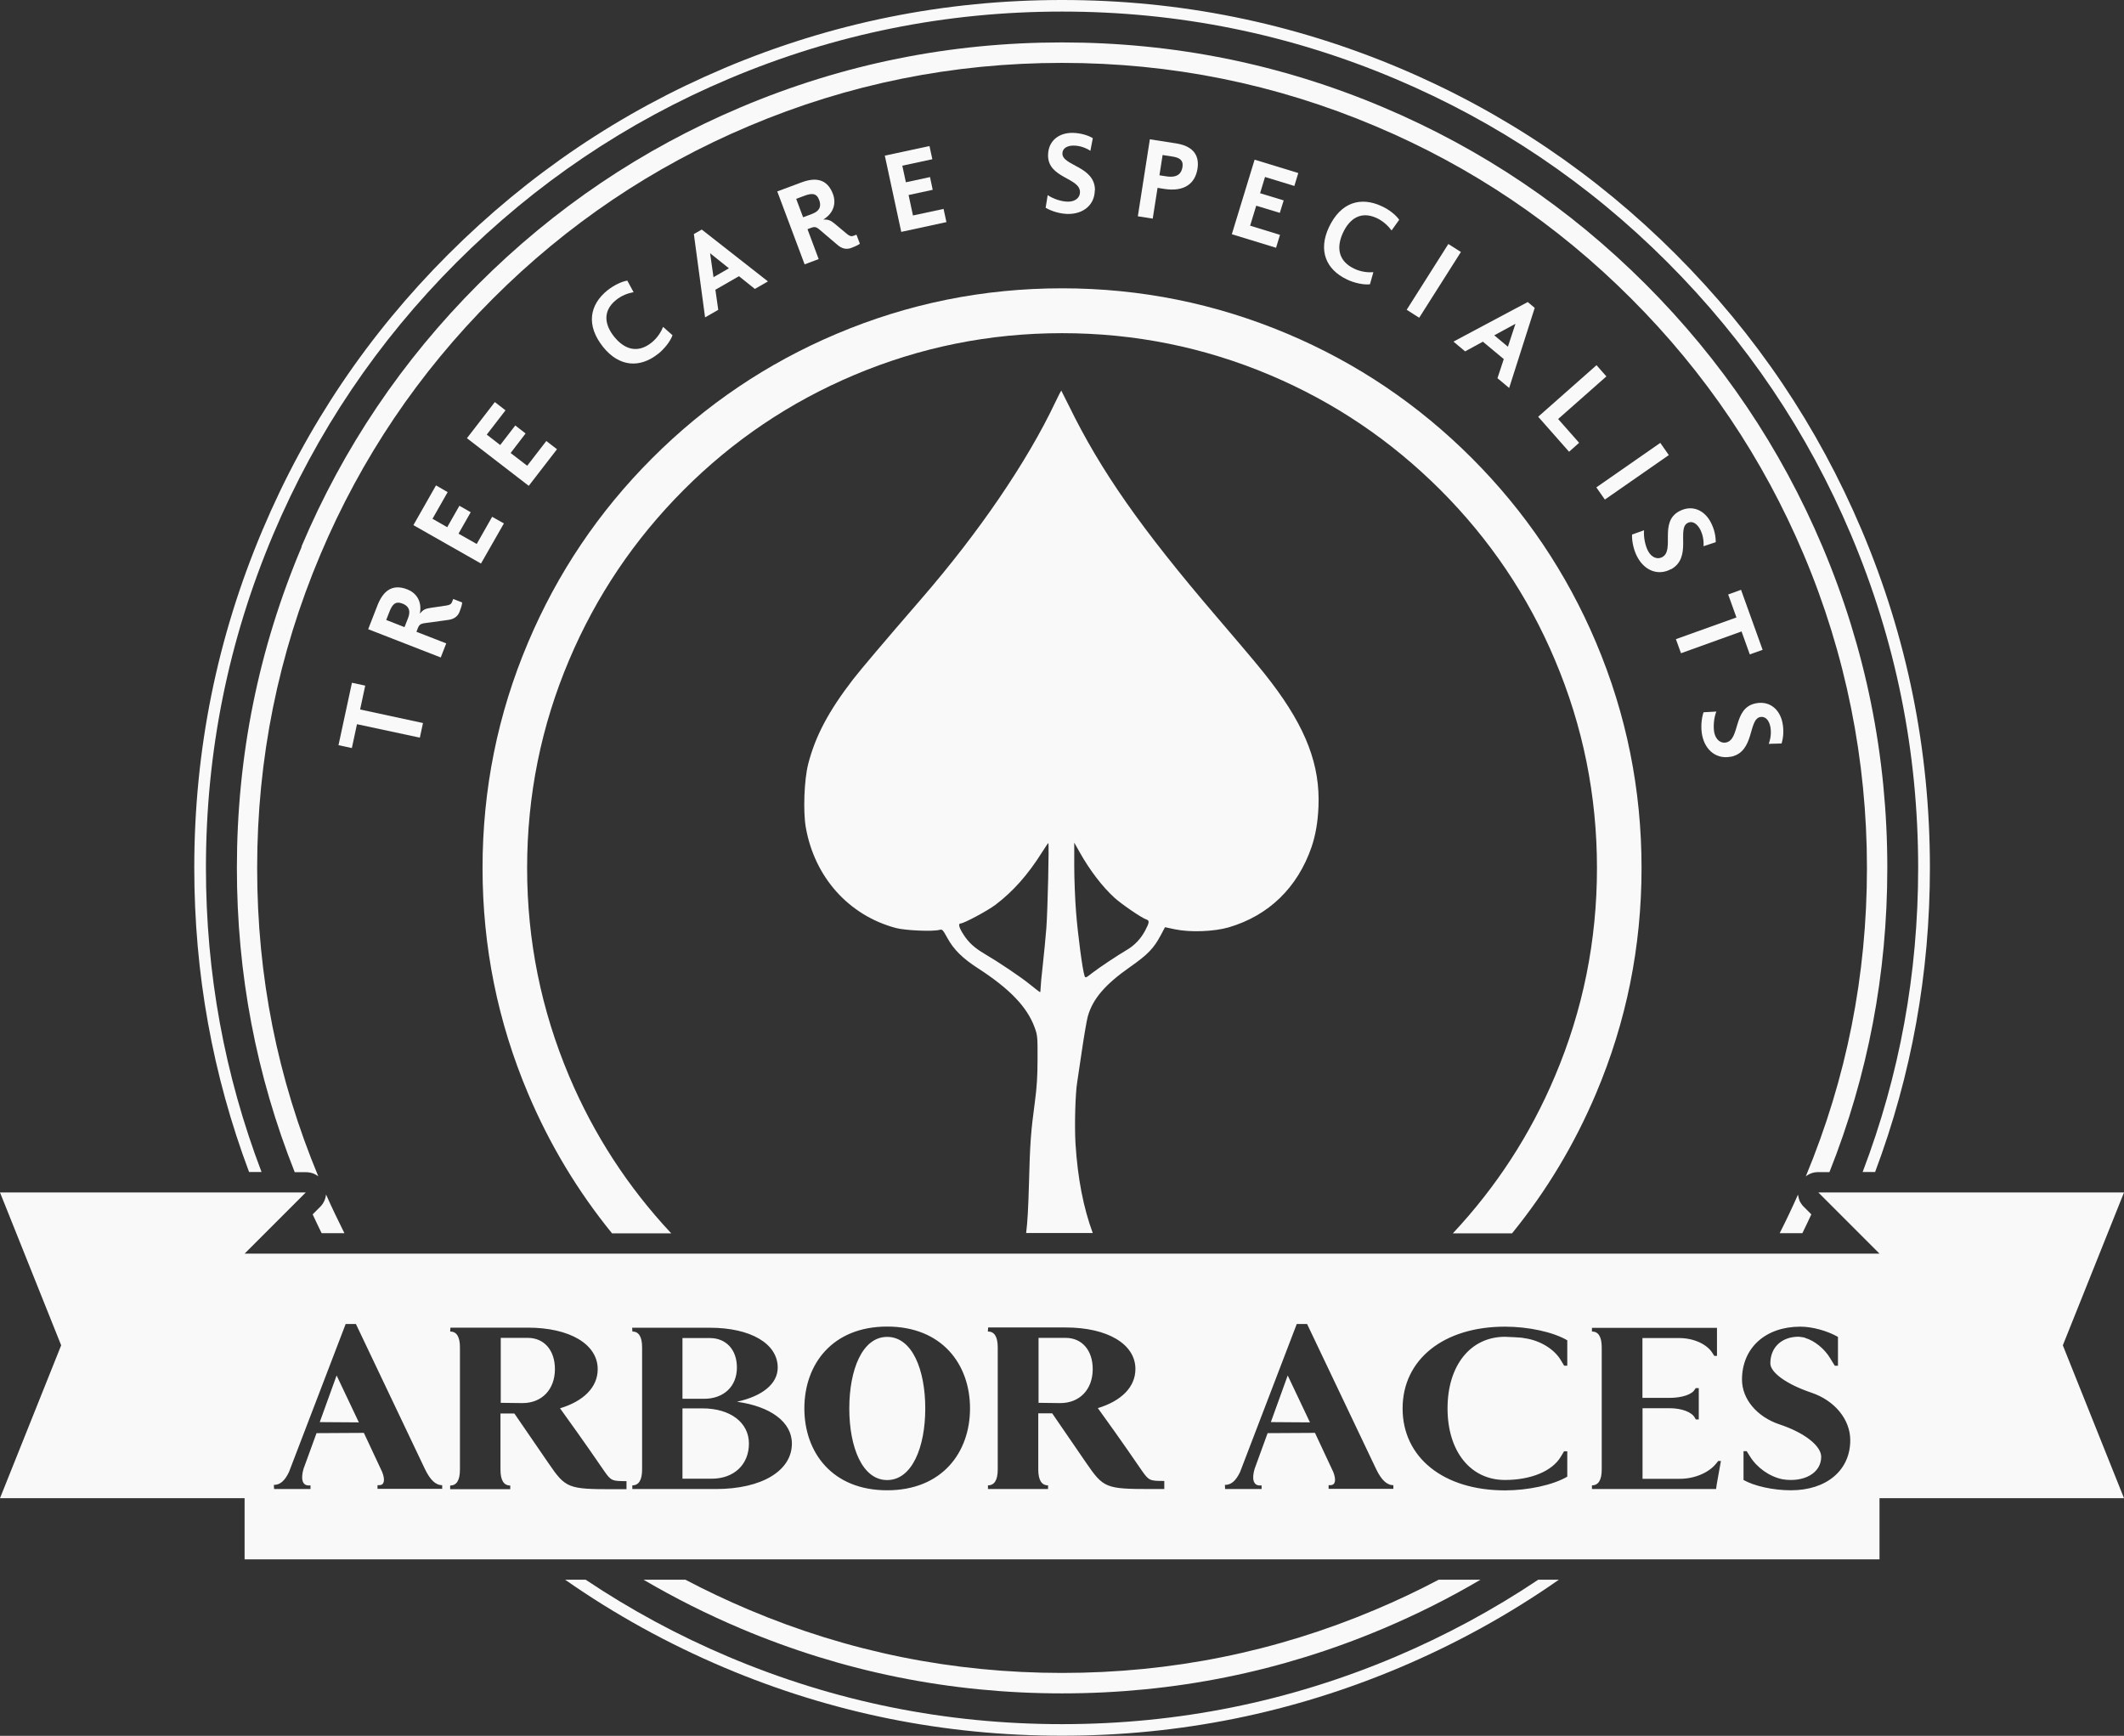 <svg xmlns="http://www.w3.org/2000/svg" id="uuid-614f21b9-0a9c-4d2f-a7cf-c3c34bbe15a2" data-name="Layer 2" viewBox="0 0 236.81 193.5"><rect x="0" y="0" width="236.81" height="193.5" fill="#333333" stroke="none"/><g id="uuid-8401b885-c2a4-4d45-8924-c05ca6b29ddc" data-name="Layer 1"><g><path d="M93.26,37.22c-7.73,3.27-14.58,7.89-20.54,13.85-5.96,5.96-10.57,12.81-13.84,20.54-3.39,8-5.08,16.39-5.08,25.15s1.69,17.14,5.08,25.15c2.4,5.67,5.52,10.86,9.36,15.58h6.6c-4.83-5.16-8.62-10.99-11.38-17.51-3.12-7.39-4.69-15.12-4.69-23.21s1.56-15.83,4.69-23.21c3.02-7.13,7.28-13.45,12.78-18.96s11.82-9.76,18.96-12.78c7.39-3.12,15.12-4.68,23.21-4.68s15.83,1.56,23.21,4.68c7.14,3.02,13.45,7.28,18.96,12.78,5.5,5.5,9.77,11.82,12.78,18.96,3.13,7.39,4.69,15.13,4.69,23.21s-1.56,15.83-4.69,23.21c-2.75,6.52-6.55,12.35-11.38,17.51h6.6c3.84-4.72,6.96-9.91,9.36-15.58,3.39-8,5.08-16.39,5.08-25.15s-1.69-17.14-5.08-25.15c-3.27-7.73-7.88-14.57-13.84-20.54-5.96-5.96-12.8-10.58-20.54-13.85-8-3.38-16.39-5.08-25.15-5.08s-17.14,1.69-25.15,5.08h0ZM121.84,137.47c-1.05-2.83-1.69-6.15-1.93-9.98-.12-2-.02-5.63.19-6.85.04-.21.27-1.79.52-3.5.25-1.71.55-3.44.66-3.83.55-1.96,1.93-3.57,4.72-5.52,1.98-1.39,2.64-2.07,3.44-3.58l.45-.85,1.14.24c1.67.35,4.33.25,5.95-.22,4.47-1.31,7.68-4.42,9.25-8.96.44-1.3.7-2.77.77-4.48.2-4.63-1.38-8.77-5.25-13.86-1.12-1.47-2.07-2.6-6.18-7.41-8.35-9.75-12.87-16.22-16.37-23.39-.46-.93-.85-1.71-.87-1.73-.02-.02-.34.58-.69,1.33-3.13,6.6-8.49,14.46-14.93,21.89-4.18,4.83-6.67,7.77-7.59,8.95-2.73,3.54-4.22,6.34-5.02,9.48-.44,1.75-.57,5.23-.26,7.02.97,5.56,4.79,9.83,10.05,11.23,1.04.28,4.12.41,4.84.21.33-.09.38-.04.9.91.71,1.29,1.68,2.25,3.38,3.35,3.56,2.3,5.5,4.32,6.34,6.6.32.88.34,1.04.33,3.52,0,1.91-.08,3.16-.29,4.73-.46,3.43-.55,4.61-.67,9.25-.07,2.6-.16,4.23-.31,5.43h7.43ZM120.91,108.75c-.21-.58-.75-4.62-.94-7.11-.11-1.39-.2-3.7-.2-5.12v-2.59l.62,1.1c1.12,1.99,2.51,3.81,3.87,5.05.79.72,3.05,2.26,3.53,2.41.39.12.37.34-.12,1.26-.48.9-1.18,1.64-2.02,2.13-1.1.65-3.07,1.96-3.86,2.57-.76.59-.77.6-.88.31h0ZM107.11,102.94c.36,0,3.01-1.42,3.88-2.08,1.98-1.5,3.64-3.38,5.2-5.87.35-.55.66-1.01.69-1.01.1,0-.07,7.5-.22,9.48-.08,1.04-.26,2.86-.39,4.06-.14,1.2-.25,2.38-.25,2.63s-.03.45-.06.45c-.04,0-.55-.39-1.14-.87-1.02-.83-3.43-2.45-5.08-3.42-1.09-.65-1.75-1.24-2.31-2.12-.52-.8-.63-1.25-.31-1.25h0Z" style="fill: #f9f9f9; fill-rule: evenodd; stroke-width: 0px;"></path><path d="M0,167.01h27.27v6.82h182.28v-6.82h27.26l-6.82-17.04,6.82-17.04h-34.08l6.82,6.82H27.27l6.82-6.82H0l6.82,17.04-6.82,17.04ZM34.61,165.99h-4.05l-.03-.46c.71,0,1.22-.46,1.69-1.44l6.32-16.5h1.14l7.71,16.2c.57,1.17,1.17,1.77,1.91,1.77v.41h-7.21v-.41h.19c.57,0,.68-.57.33-1.47l-2.04-4.36-5.28.03-1.45,3.98c-.32,1.12-.14,1.85.57,1.85h.21v.41ZM140.65,165.99h-4.06l-.02-.46c.71,0,1.22-.46,1.69-1.44l6.32-16.5h1.15l7.71,16.2c.57,1.17,1.17,1.77,1.91,1.77v.41h-7.22v-.41h.19c.57,0,.68-.57.33-1.47l-2.04-4.36-5.28.03-1.45,3.98c-.33,1.12-.14,1.85.57,1.85h.21v.41ZM98.91,166.13c-6.1,0-9.23-4.2-9.23-9.13s3.13-9.12,9.23-9.12,9.24,4.19,9.24,9.12-3.13,9.13-9.24,9.13h0ZM174.39,161.77c-.11.19-.25.41-.36.6-.98,1.66-3.4,2.61-6.24,2.61-3.84,0-6.4-3.19-6.4-7.98s2.56-7.98,6.4-7.98c.16,0,2.07.08,2.07.14,1.75.21,3.41,1.19,4.17,2.48.11.19.25.41.36.6h.35v-2.83c-1.58-.93-4.35-1.52-6.95-1.52-6.83,0-11.41,3.65-11.41,9.12s4.57,9.13,11.41,9.13c2.59,0,5.37-.6,6.95-1.53v-2.83h-.35ZM204.92,152.24v-3.21c-1.2-.68-2.86-1.14-4.19-1.14-3.9,0-6.51,2.37-6.51,5.91,0,2.15,1.66,4.14,4.17,4.98,2.81.93,4.66,2.4,4.66,3.62,0,1.85-1.99,2.89-4.33,2.5-1.44-.3-2.83-1.28-3.62-2.56-.11-.16-.25-.41-.36-.57h-.35v3.21c1.2.68,3.3,1.15,5.28,1.15,3.98,0,6.62-2.23,6.62-5.58,0-2.32-1.74-4.44-4.36-5.31-2.72-.92-4.55-2.23-4.55-3.26,0-1.77,1.25-2.97,3.16-2.97,0,0,.76.08.73.14,1.03.3,2.15,1.2,2.78,2.26.16.25.35.6.52.84h.35ZM51.28,150.2c0-1.2-.38-1.77-1.09-1.77l.03-.43h8.63c4.68,0,7.79,1.85,7.79,4.63,0,2.02-1.58,3.57-4.2,4.36.76,1.06,2.56,3.54,4.93,7,.76,1.09.87,1.12,2.48,1.12v.9h-1.5c-5.01,0-5.29-.11-7.19-2.89-1.69-2.45-3.02-4.41-3.81-5.55h-1.55v6.26c0,1.2.38,1.77,1.09,1.77v.41h-6.7v-.41c.71,0,1.09-.57,1.09-1.77v-13.61ZM110.15,148.43c.71,0,1.09.57,1.09,1.77v13.61c0,1.2-.38,1.77-1.09,1.77v.41h6.7v-.41c-.71,0-1.09-.57-1.09-1.77v-6.26h1.55c.79,1.14,2.12,3.1,3.81,5.55,1.91,2.78,2.18,2.89,7.19,2.89h1.5v-.9c-1.61,0-1.71-.03-2.48-1.12-2.37-3.46-4.16-5.94-4.93-7,2.61-.79,4.19-2.34,4.19-4.36,0-2.78-3.11-4.63-7.79-4.63h-8.63l-.03.43ZM70.5,148.43c.71,0,1.09.57,1.09,1.77v13.61c0,1.2-.38,1.77-1.09,1.77v.41h9.32c5.09,0,8.47-2.02,8.47-5.07,0-2.4-2.37-4.14-6.13-4.66,2.83-.62,4.55-1.99,4.55-3.81,0-2.67-3.02-4.44-7.57-4.44h-8.66l.03.41ZM189.4,154.75v3.48h-.33l-.11-.19c-.33-.62-1.44-1.06-2.83-1.06h-3v7.87h4.17c1.63,0,3.22-.68,4.03-1.69l.24-.3h.3c-.14.76-.33,1.8-.46,2.56l-.08.57h-13.84v-.41c.71,0,1.09-.57,1.09-1.77v-13.61c0-1.2-.38-1.77-1.09-1.77v-.41h13.94v3.13h-.3l-.19-.3c-.62-1.01-2.1-1.69-3.73-1.69h-4.09v6.67h3c1.39,0,2.53-.38,2.83-.93l.11-.16h.33ZM98.91,149.03c-2.78,0-4.22,3.68-4.22,7.98s1.44,7.98,4.22,7.98,4.25-3.67,4.25-7.98-1.45-7.98-4.25-7.98h0ZM55.83,156.38l2.42.03c2.18,0,3.62-1.53,3.62-3.79,0-2.1-1.2-3.48-3.02-3.48h-3.02v7.24ZM118.21,156.41l-2.42-.03v-7.24h3.02c1.83,0,3.02,1.39,3.02,3.48,0,2.26-1.44,3.79-3.62,3.79h0ZM76.09,155.94v-6.78h3.05c1.82,0,3.02,1.3,3.02,3.29,0,2.1-1.47,3.48-3.65,3.48h-2.42ZM35.65,158.53l4.36.03-2.48-5.23-1.88,5.2ZM141.69,158.53l4.36.03-2.48-5.23-1.88,5.2ZM76.09,157h2.23c3.11,0,5.18,1.58,5.18,3.92s-1.66,3.92-4.17,3.92h-3.24v-7.84Z" style="fill: #f9f9f9; fill-rule: evenodd; stroke-width: 0px;"></path><path d="M37.75,83.07l1.48.32.57-2.66,7.01,1.5.35-1.63-7.01-1.51.57-2.66-1.48-.32-1.5,6.96Z" style="fill: #f9f9f9; stroke-width: 0px;"></path><path d="M49.75,71.72l-3.32-1.29.15-.39c.13-.32.24-.5.74-.57l2.62-.36c.64-.08,1.09-.36,1.3-.92.09-.23.28-.74.29-1.03l-1-.39-.13.34c-.09.23-.25.33-.63.39l-1.82.27c-.54.08-.78.21-1.14.63.28-1.43-.46-2.34-1.4-2.7-1.77-.69-2.74.3-3.32,1.77l-1.04,2.67,8.09,3.15.61-1.56ZM43.06,69.11l.34-.87c.32-.82.65-1.27,1.46-.96.57.22,1.02.65.62,1.66l-.38.97-2.04-.8Z" style="fill: #f9f9f9; stroke-width: 0px;"></path><path d="M53.62,62.83l2.56-4.48-1.31-.74-1.72,3.03-2.03-1.15,1.36-2.39-1.26-.72-1.36,2.39-1.64-.94,1.69-2.97-1.3-.75-2.52,4.43,7.55,4.29Z" style="fill: #f9f9f9; stroke-width: 0px;"></path><path d="M58.95,54.16l3.15-4.08-1.19-.92-2.13,2.76-1.85-1.42,1.67-2.18-1.15-.89-1.68,2.18-1.5-1.16,2.09-2.71-1.19-.92-3.11,4.03,6.88,5.3Z" style="fill: #f9f9f9; stroke-width: 0px;"></path><path d="M73.39,39.44c.63-.51,1.34-1.35,1.59-2.07l-1.05-.93c-.2.52-.62,1.21-1.27,1.74-1.57,1.26-3.04.77-4.18-.64-1-1.24-1.39-2.81.21-4.1.61-.5,1.34-.76,1.95-.87l-.7-1.29c-.67.11-1.53.54-2.21,1.08-2,1.61-2.43,3.9-.47,6.34,1.76,2.18,4.06,2.39,6.13.73h0Z" style="fill: #f9f9f9; stroke-width: 0px;"></path><path d="M84.16,32.21l1.46-.84-7.38-5.78-.88.5,1.25,9.29,1.47-.84-.32-2.24,2.63-1.51,1.76,1.41ZM79.17,28.23l2.1,1.68-1.72.99-.38-2.67Z" style="fill: #f9f9f9; stroke-width: 0px;"></path><path d="M91.28,28.89l-1.25-3.34.39-.15c.33-.12.53-.16.92.17l2.01,1.71c.49.43.99.57,1.56.36.23-.09.74-.29.96-.47l-.38-1.01-.34.13c-.23.09-.42.03-.71-.2l-1.42-1.19c-.42-.34-.68-.44-1.23-.43,1.24-.74,1.43-1.91,1.08-2.84-.67-1.78-2.05-1.85-3.53-1.29l-2.68,1,3.05,8.13,1.57-.59ZM88.76,22.17l.88-.33c.82-.31,1.39-.36,1.69.45.21.57.2,1.19-.82,1.57l-.97.36-.77-2.05Z" style="fill: #f9f9f9; stroke-width: 0px;"></path><path d="M100.48,25.85l5.04-1.09-.32-1.47-3.41.73-.49-2.28,2.69-.58-.3-1.42-2.69.58-.4-1.85,3.35-.72-.32-1.47-4.98,1.07,1.83,8.49Z" style="fill: #f9f9f9; stroke-width: 0px;"></path><path d="M122.08,21.24c.04-2.72-3.65-2.74-3.63-4.13,0-.58.55-.89,1.25-.88.69,0,1.34.24,1.87.58l.27-1.41c-.55-.32-1.34-.57-2.25-.59-1.5-.02-2.72.86-2.74,2.48-.04,2.59,3.59,2.51,3.56,4.14,0,.6-.53,1.06-1.35,1.05-.67,0-1.63-.3-2.25-.73l-.23,1.41c.71.42,1.68.68,2.48.69,1.77.02,2.98-1.05,3-2.62h0Z" style="fill: #f9f9f9; stroke-width: 0px;"></path><path d="M128.52,24.37l.54-3.43.75.12c2.28.35,3.44-.63,3.7-2.24.27-1.72-.73-2.58-2.41-2.84l-2.9-.45-1.34,8.58,1.65.26ZM129.62,17.28l1.09.17c.73.11,1.25.36,1.13,1.16-.1.64-.47,1.25-1.79,1.05l-.78-.12.35-2.25Z" style="fill: #f9f9f9; stroke-width: 0px;"></path><path d="M137.34,26.11l4.93,1.51.44-1.44-3.33-1.02.68-2.23,2.63.8.43-1.39-2.63-.8.55-1.81,3.27,1,.44-1.44-4.87-1.49-2.54,8.31Z" style="fill: #f9f9f9; stroke-width: 0px;"></path><path d="M150.18,31.16c.74.35,1.8.62,2.56.53l.38-1.35c-.55.05-1.36-.02-2.12-.38-1.82-.86-2.02-2.4-1.26-4.03.68-1.45,1.91-2.49,3.78-1.61.71.34,1.26.87,1.63,1.37l.85-1.19c-.39-.56-1.15-1.15-1.94-1.51-2.32-1.09-4.57-.48-5.9,2.35-1.19,2.54-.37,4.69,2.03,5.82h0Z" style="fill: #f9f9f9; stroke-width: 0px;"></path><path d="M156.83,34.53l1.4.89,4.65-7.33-1.4-.89-4.65,7.34Z" style="fill: #f9f9f9; stroke-width: 0px;"></path><path d="M166.97,42.17l1.29,1.08,2.85-8.93-.78-.65-8.28,4.41,1.3,1.09,1.98-1.08,2.33,1.94-.71,2.15ZM168.96,36.1l-.84,2.55-1.52-1.27,2.37-1.29Z" style="fill: #f9f9f9; stroke-width: 0px;"></path><path d="M171.49,46.45l3.45,3.91,1.12-1-2.34-2.65,5.38-4.75-1.1-1.25-6.51,5.75Z" style="fill: #f9f9f9; stroke-width: 0px;"></path><path d="M177.98,54.33l.95,1.36,7.13-4.96-.95-1.36-7.13,4.96Z" style="fill: #f9f9f9; stroke-width: 0px;"></path><path d="M186.29,63.47c2.4-1.29.64-4.52,1.86-5.17.51-.28,1.04.06,1.38.67.33.61.44,1.29.4,1.92l1.36-.45c.01-.64-.14-1.45-.57-2.25-.71-1.33-2.07-1.96-3.5-1.2-2.28,1.22-.46,4.35-1.9,5.12-.53.28-1.18.05-1.57-.68-.32-.59-.52-1.57-.45-2.32l-1.34.48c-.03.82.21,1.8.59,2.5.83,1.56,2.36,2.11,3.74,1.36h0Z" style="fill: #f9f9f9; stroke-width: 0px;"></path><path d="M194.11,65.75l-1.43.52.92,2.56-6.75,2.42.57,1.57,6.75-2.43.92,2.56,1.43-.51-2.41-6.7Z" style="fill: #f9f9f9; stroke-width: 0px;"></path><path d="M192.98,84.36c2.67-.54,1.91-4.15,3.27-4.43.57-.11.98.36,1.12,1.04.14.67.05,1.36-.17,1.95l1.43-.04c.19-.61.28-1.43.1-2.32-.3-1.47-1.42-2.48-3-2.15-2.54.52-1.69,4.03-3.29,4.36-.59.12-1.14-.3-1.31-1.1-.13-.66-.05-1.66.23-2.35l-1.43.08c-.26.78-.31,1.78-.15,2.57.35,1.73,1.66,2.69,3.19,2.38h0Z" style="fill: #f9f9f9; stroke-width: 0px;"></path><path d="M80.74,7.6C92.73,2.54,105.28,0,118.41,0s25.67,2.54,37.66,7.6c11.58,4.9,21.83,11.81,30.75,20.73,8.93,8.93,15.84,19.18,20.74,30.75,5.07,11.98,7.61,24.54,7.61,37.66,0,11.75-2.04,23.06-6.11,33.91h-1.39c4.13-10.84,6.19-22.14,6.19-33.91,0-12.94-2.5-25.33-7.5-37.16-4.83-11.42-11.65-21.53-20.45-30.34-8.8-8.81-18.92-15.62-30.34-20.45-11.83-5-24.21-7.5-37.16-7.5s-25.33,2.5-37.16,7.5c-11.42,4.83-21.53,11.65-30.34,20.45-8.81,8.81-15.62,18.92-20.45,30.34-5,11.83-7.5,24.21-7.5,37.16,0,11.77,2.07,23.07,6.2,33.91h-1.39c-4.07-10.85-6.11-22.15-6.11-33.91,0-13.12,2.54-25.67,7.61-37.66,4.89-11.58,11.8-21.83,20.73-30.75,8.93-8.92,19.18-15.84,30.75-20.73h0ZM63.01,176.1c5.52,3.86,11.43,7.12,17.73,9.79,11.99,5.07,24.54,7.6,37.66,7.6s25.67-2.54,37.66-7.6c6.31-2.67,12.22-5.93,17.74-9.79h-2.3c-5,3.35-10.31,6.21-15.94,8.6-11.83,5-24.21,7.5-37.16,7.5s-25.33-2.5-37.16-7.5c-5.63-2.38-10.94-5.25-15.94-8.6h-2.3Z" style="fill: #f9f9f9; fill-rule: evenodd; stroke-width: 0px;"></path><path d="M33.61,60.93c4.66-11.01,11.23-20.76,19.72-29.25,8.49-8.49,18.24-15.06,29.25-19.72,11.4-4.82,23.34-7.23,35.82-7.23s24.42,2.41,35.82,7.23c11.01,4.66,20.76,11.23,29.25,19.72,8.49,8.49,15.06,18.24,19.72,29.25,4.82,11.4,7.23,23.34,7.23,35.82,0,11.79-2.15,23.09-6.45,33.91h-1.25c-.15,0-.3.02-.44.04-.15.03-.29.07-.43.13-.14.06-.27.13-.39.21-.05.03-.09.06-.13.1,4.55-10.95,6.82-22.41,6.82-34.39s-2.35-23.82-7.05-34.93c-4.54-10.74-10.95-20.25-19.23-28.53-8.28-8.29-17.79-14.7-28.53-19.23-11.12-4.7-22.76-7.05-34.93-7.05s-23.82,2.35-34.93,7.05c-10.74,4.54-20.25,10.95-28.53,19.23-8.28,8.28-14.69,17.79-19.23,28.53-4.7,11.12-7.05,22.76-7.05,34.93s2.27,23.43,6.82,34.39c-.04-.03-.09-.07-.13-.1-.06-.04-.12-.08-.19-.11-.06-.03-.13-.07-.2-.1-.07-.03-.14-.05-.21-.07-.07-.02-.14-.04-.21-.05-.07-.01-.15-.02-.22-.03-.08,0-.15-.01-.22-.01h-1.25c-4.3-10.82-6.45-22.12-6.45-33.91,0-12.48,2.41-24.42,7.23-35.82h0ZM35.86,137.47c-.34-.7-.68-1.4-1-2.1l.84-.84c.11-.11.2-.22.28-.34.08-.13.15-.25.21-.39.05-.14.1-.28.13-.43.01-.07.02-.14.03-.22.65,1.47,1.34,2.9,2.05,4.32h-2.54ZM71.75,176.1c3.46,2.03,7.08,3.85,10.84,5.44,11.4,4.82,23.34,7.23,35.82,7.23s24.42-2.41,35.82-7.23c3.76-1.59,7.37-3.4,10.83-5.44h-4.66c-2.29,1.21-4.64,2.32-7.06,3.34-11.12,4.7-22.76,7.05-34.93,7.05s-23.82-2.35-34.93-7.05c-2.41-1.02-4.77-2.13-7.06-3.34h-4.67ZM198.41,137.47h2.54c.34-.7.68-1.4,1-2.1l-.84-.84c-.05-.05-.1-.11-.15-.16-.05-.06-.09-.12-.13-.18-.04-.06-.08-.13-.12-.19-.04-.06-.07-.13-.09-.2-.03-.07-.05-.14-.07-.21-.02-.07-.04-.14-.05-.22-.02-.07-.03-.14-.03-.22-.65,1.47-1.33,2.9-2.05,4.32h0Z" style="fill: #f9f9f9; fill-rule: evenodd; stroke-width: 0px;"></path></g></g></svg>